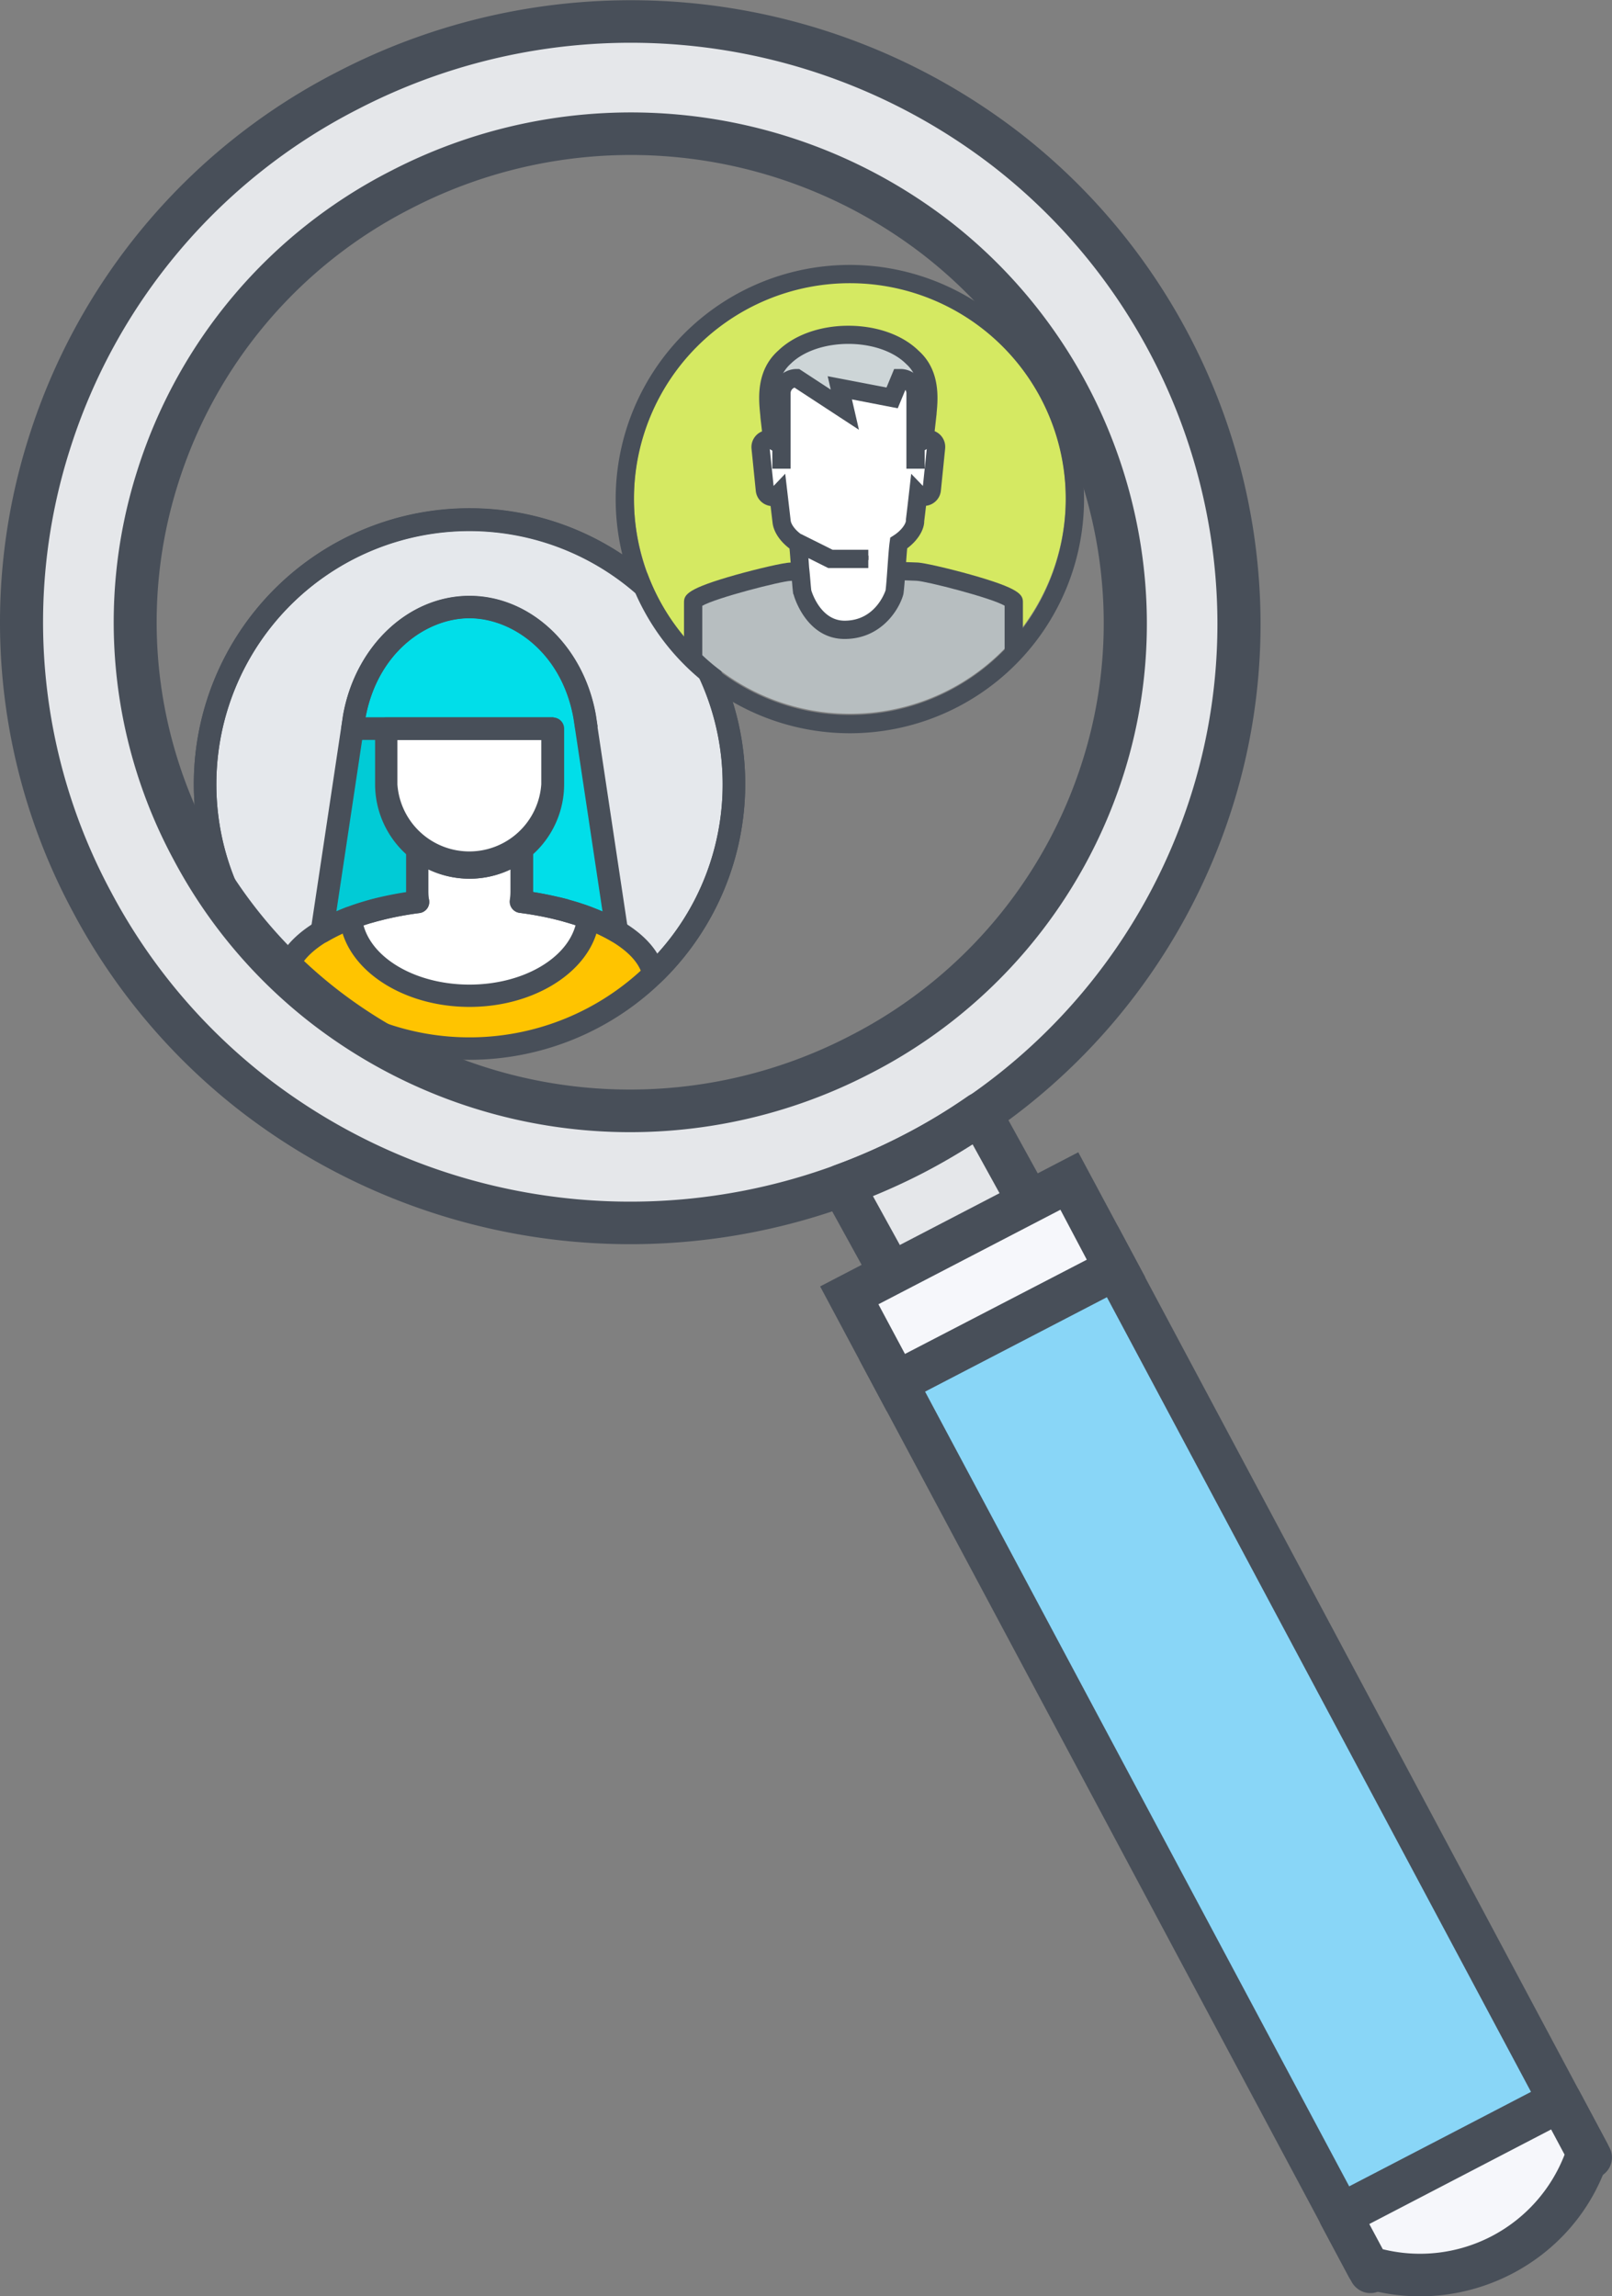 <svg xmlns="http://www.w3.org/2000/svg" viewBox="0 0 380.04 541.4"><rect x="0" y="0" width="380.04" height="541.4" fill="#808080" stroke="none"/><defs><style>.b030e198-aeb6-4be4-8611-06d86b1988e4{fill:#e5e8ec;}.e4eafbaf-e284-4779-ab84-561e57c96d42{fill:#01dee9;}.ed6d108e-dc2d-4fcd-8970-242be6d05611{fill:#01cbd6;}.b84cebac-4775-4aaa-be5c-ee3296c29e1c{fill:#fff;}.fe6f5b54-cf80-44a3-a249-d5e23355be02{fill:#ffc400;}.fd405482-e5cb-4cc8-a5c9-b15ac4438cfc{fill:#484f59;}.fc9722a6-7cdf-4bb3-91e6-6d76d61e4db8{fill:#e5e7ea;}.e9ac3de4-7fc2-4b46-a937-eca1afaadc8d{fill:#89d6f7;}.afd08e25-4322-4c75-b189-cd26ae3246ff{fill:#f6f7fb;}.a170ffe7-2785-4bef-a2e5-b354a2ababd5{fill:#d5e962;}.afbac378-048a-464f-8473-b73551d1b8f1{fill:#cdd5d7;}.a44681ae-810c-49e8-a50a-2196c246459d{fill:#b7bec0;}</style></defs><g id="eb1dc3f0-8ea4-4508-ab52-22973d84e685" data-name="Layer 2"><g id="a9b87456-580d-41d8-be75-60db176425af" data-name="CUSTOMER JOURNEY"><path class="b030e198-aeb6-4be4-8611-06d86b1988e4" d="M110.69,123.53a61.73,61.73,0,0,1,61.67,61.67c0,1.05,0,2.1-.08,3.13,0,.18,0,.35,0,.52-.05.88-.11,1.75-.2,2.62l0,.24a61.33,61.33,0,0,1-10.15,27.88l-.42.59c-.39.58-.8,1.15-1.22,1.72s-1,1.27-1.49,1.9l-.26.34c-1.27,1.55-2.63,3.06-4.07,4.5-1.09-3.35-4-6.47-8.32-9.12L138.93,172h0c-.14-.94-.28-1.88-.42-2.84-3.1-17.33-16.34-26.39-27.82-26.39a23.87,23.87,0,0,0-6.56.95,26.57,26.57,0,0,0-3.41,1.27c-.57.25-1.13.52-1.69.82a30.17,30.17,0,0,0-12.12,11.92,36.56,36.56,0,0,0-4,11.45l-7.56,50.33c-4.37,2.66-7.23,5.78-8.31,9.14a59.58,59.58,0,0,1-4.08-4.5l-.3-.39c-.5-.61-1-1.23-1.46-1.86s-.78-1.08-1.16-1.63c-.16-.23-.33-.46-.48-.7a61.28,61.28,0,0,1-10.15-27.81l0-.3c-.09-.85-.15-1.72-.2-2.59,0-.18,0-.36,0-.54-.05-1-.08-2.08-.08-3.13A61.74,61.74,0,0,1,110.69,123.53Z"/><path class="e4eafbaf-e284-4779-ab84-561e57c96d42" d="M142.9,217.81c-.21-.11-.42-.2-.63-.3-.54-.26-1.09-.5-1.66-.74l-.55-.22-1.18-.47h0l-.1,0-.14,0c-.38-.15-.78-.28-1.22-.44l-.23-.08-.52-.17-1.27-.41-.06,0-.12,0-.23-.07-.39-.12-.38-.1-.66-.19-.24-.07-.08,0-.09,0-.07,0-1.28-.33-.44-.11-.27-.06c-1.09-.26-2.2-.49-3.33-.71l-.71-.13c-1-.18-2-.34-3-.49l-.48-.08a15.8,15.8,0,0,0,.1-1.78v-9.79A20.21,20.21,0,0,0,131,185.21V172.1a.65.65,0,0,0-.47-.62v0H83.86c.1-.69.2-1.38.31-2.06,3-16.62,15.59-25.31,26.52-25.31A23.06,23.06,0,0,1,119,145.7c8.3,3.22,16,11.22,18.17,23.67l7.41,49.31-.21-.11C143.92,218.31,143.42,218.05,142.9,217.81Z"/><path class="ed6d108e-dc2d-4fcd-8970-242be6d05611" d="M83.74,215.63l-.38.14-.83.29,0,0-.63.25h0c-.57.22-1.11.45-1.64.68l-.25.11c-.5.21-1,.44-1.44.66l-.21.1c-.53.26-1,.52-1.55.79l6.9-45.92h6.77v12.46a20.23,20.23,0,0,0,7.27,15.54v9.79a16.78,16.78,0,0,0,.11,1.78c-.18,0-.37.07-.56.09-1,.15-1.9.3-2.83.47l-1,.17c-1.14.22-2.27.46-3.37.72h0a2.44,2.44,0,0,0-.26.06l-1.75.44-.19.06-.27.07h0l-.53.16-.87.25-.14,0-.37.12-.32.1-1.15.39Z"/><path class="b84cebac-4775-4aaa-be5c-ee3296c29e1c" d="M119.76,201.85l-.22.11c-.45.24-.91.46-1.38.67l-.32.12c-.43.18-.88.35-1.34.5l-.39.12c-.44.13-.88.24-1.33.34l-.46.1c-.44.09-.89.15-1.35.2l-.46.07c-.6,0-1.2.09-1.82.09s-1.18,0-1.77-.09c-.24,0-.48-.07-.72-.1s-.66-.09-1-.15-.59-.12-.88-.19l-.78-.2c-.31-.08-.61-.18-.91-.28s-.49-.18-.73-.27l-.86-.34-.82-.4c-.23-.11-.47-.22-.69-.35a18.94,18.94,0,0,1-9.81-16.59V172.75h37.91v12.46A19,19,0,0,1,119.76,201.85Z"/><path class="b84cebac-4775-4aaa-be5c-ee3296c29e1c" d="M84.09,216.9l.45-.16,1.3-.43c.49-.16,1-.3,1.5-.45l.76-.22.1,0c.73-.2,1.47-.39,2.23-.57,1.11-.27,2.25-.5,3.41-.72l1.24-.23c.84-.14,1.7-.28,2.57-.4l1-.15a.26.26,0,0,0,.12,0,.35.35,0,0,0,.14-.06.58.58,0,0,0,.12-.1l0-.05s0-.07.05-.1,0-.05,0-.08v0a.63.63,0,0,0,0-.27,16.7,16.7,0,0,1-.18-2.26v-8.77a1.82,1.82,0,0,0,.23.15c.14.1.28.18.42.27.35.23.7.45,1.07.66l.62.33,1,.46.71.32c.41.17.82.31,1.24.45s.68.22,1,.31.67.19,1,.26l.78.16,1.11.17.67.07c.61.06,1.22.1,1.83.1s1.27,0,1.9-.1l.46,0c.51-.06,1-.14,1.5-.23l.36-.07a19.87,19.87,0,0,0,3.63-1.14l.12,0c.51-.22,1-.46,1.51-.73.13-.06.24-.13.36-.2.42-.23.82-.48,1.22-.74l.39-.25c.07,0,.15-.09.22-.15v8.77a15.53,15.53,0,0,1-.18,2.25s0,0,0,.06l0,0s0,.07,0,.1a.25.25,0,0,1,0,.08,1.14,1.14,0,0,0,.1.19v0h0a.66.66,0,0,0,.43.25l.81.12c.92.13,1.84.27,2.74.43l1.14.2c1.13.22,2.25.46,3.34.71l2.06.52.09,0,.31.09.62.17.8.24.31.09h0l.19.06c.95.29,1.87.6,2.77.93-1.25,9.72-13.09,17.27-27.26,17.27s-26-7.54-27.26-17.26Z"/><path class="fe6f5b54-cf80-44a3-a249-d5e23355be02" d="M68.07,229.71c.84-3.42,3.86-6.72,8.6-9.47l.19-.1c.55-.32,1.13-.62,1.72-.92.36-.18.71-.36,1.08-.53l.54-.24q1-.44,2-.84c1.54,10.22,13.84,18.1,28.51,18.1s27-7.87,28.51-18.08l.92.36.77.33c.52.23,1,.47,1.53.71l1,.48c.37.19.73.39,1.09.59,4.88,2.78,8,6.12,8.86,9.59a61.49,61.49,0,0,1-85.25,0Z"/><path class="fd405482-e5cb-4cc8-a5c9-b15ac4438cfc" d="M110.69,237.4c-14.48,0-26.81-7.38-29.92-17.33-6.2,2.83-10.09,6.42-10.83,10.07a2.66,2.66,0,0,1-4.45,1.38,65,65,0,1,1,90.41,0,2.65,2.65,0,0,1-4.44-1.37c-.75-3.65-4.65-7.23-10.85-10.06C137.5,230,125.17,237.4,110.69,237.4Zm-25-19.26c2.15,8,12.59,14,25,14s22.83-6,25-14h0l-1.18-.37-2.1-.61a76.32,76.32,0,0,0-9.87-1.93,2.65,2.65,0,0,1,.68-5.26A80.75,80.75,0,0,1,133.7,212c.15,0,.33.08.51.14l.94.27.85.25c.42.12.86.27,1.3.42l.36.11.19.07.29.09,1.48.54.15.07c7.34,2.79,12.57,6.56,15.19,10.87a59.12,59.12,0,0,0,15.41-40,59.68,59.68,0,0,0-119.36,0,59.12,59.12,0,0,0,15.42,40c2.64-4.35,7.92-8.15,15.36-11l.07,0c1.82-.68,3.76-1.3,5.78-1.84l0,0A82.33,82.33,0,0,1,98.2,210a2.65,2.65,0,0,1,.7,5.26,76.28,76.28,0,0,0-9.8,1.91h0C87.91,217.45,86.79,217.78,85.72,218.14Z"/><path class="fd405482-e5cb-4cc8-a5c9-b15ac4438cfc" d="M145.47,222.26a2.59,2.59,0,0,1-1.35-.37,44.65,44.65,0,0,0-9.53-4.09l-.23-.07-1.68-.49-.31-.09-1.31-.33-.35-.09a1.49,1.49,0,0,1-.25-.07,80.5,80.5,0,0,0-8-1.44,2.67,2.67,0,0,1-2.28-3,12.82,12.82,0,0,0,.16-2V205A22.59,22.59,0,0,1,101,205v5.28a14.11,14.11,0,0,0,.16,2,2.63,2.63,0,0,1-.51,2,2.72,2.72,0,0,1-1.77,1,78.63,78.63,0,0,0-8.07,1.47l-1.88.48-.25.08-1.57.44a4.84,4.84,0,0,1-.51.16l-1.75.59a40.94,40.94,0,0,0-7.59,3.45,2.65,2.65,0,0,1-4-2.67l7.61-50.64c2.91-16.32,15.44-28.11,29.79-28.11s26.88,11.79,29.78,28l7.62,50.71a2.65,2.65,0,0,1-2.62,3Zm-11.39-10.13,1.72.5.25.08a58.51,58.51,0,0,1,6,2.22l-6.85-45.56c-2.76-15.47-14.44-23.6-24.55-23.6S88.9,153.9,86.13,169.44L79.3,214.92q1.8-.78,3.78-1.47l2-.66.18,0,.17-.06.2-.06,1.59-.45.18-.06.22-.06q.87-.24,1.77-.45l.14,0q3-.74,6.21-1.24V200.16a2.65,2.65,0,0,1,4.31-2.07,17,17,0,0,0,10.67,3.78,16.74,16.74,0,0,0,10.66-3.78,2.65,2.65,0,0,1,4.32,2.07v10.16c2.1.34,4.16.75,6.15,1.23h0l.12,0,.41.1,1.47.38-.45,2.62Z"/><path class="fd405482-e5cb-4cc8-a5c9-b15ac4438cfc" d="M110.69,249.87a65,65,0,1,1,65-65A65.05,65.05,0,0,1,110.69,249.87Zm0-124.65a59.68,59.68,0,1,0,59.68,59.67A59.75,59.75,0,0,0,110.69,125.22Z"/><path class="fd405482-e5cb-4cc8-a5c9-b15ac4438cfc" d="M130.49,174.45H83.1a2.65,2.65,0,0,1-2-.92,2.62,2.62,0,0,1-.62-2.11l.42-2.84c2.91-16.32,15.44-28.11,29.79-28.11s26.88,11.79,29.78,28l.44,2.9-5.24.78-.43-2.83c-2.76-15.46-14.44-23.59-24.55-23.59s-21.64,8-24.51,23.38h44.31Z"/><path class="fd405482-e5cb-4cc8-a5c9-b15ac4438cfc" d="M110.69,207.17a22.29,22.29,0,0,1-22.26-22.26V171.8a2.65,2.65,0,0,1,2.65-2.65H130.3A2.65,2.65,0,0,1,133,171.8v13.11A22.28,22.28,0,0,1,110.69,207.17Zm-17-32.72v10.46a17,17,0,0,0,33.92,0V174.45Z"/><path class="fc9722a6-7cdf-4bb3-91e6-6d76d61e4db8" d="M21.7,212.66A139.12,139.12,0,0,1,11.59,104.72,141,141,0,0,1,82.05,21.29a144.48,144.48,0,0,1,109.16-9.85c75.57,23.14,118,102.65,94.52,177.22a141.21,141.21,0,0,1-70.51,83.47A144.36,144.36,0,0,1,106.13,282,142.06,142.06,0,0,1,21.7,212.66Zm181.06,36a114.82,114.82,0,0,0,57.38-67.88c19.1-60.65-15.39-125.31-76.88-144.11a117.43,117.43,0,0,0-88.76,8,114.69,114.69,0,0,0-57.31,67.81,112.87,112.87,0,0,0,8.24,87.79,115.68,115.68,0,0,0,68.63,56.4A117.15,117.15,0,0,0,202.76,248.69Z"/><path class="fd405482-e5cb-4cc8-a5c9-b15ac4438cfc" d="M56.85,262.1A146.08,146.08,0,0,1,17.19,215,144,144,0,0,1,6.74,103.23a146,146,0,0,1,73-86.39A150.08,150.08,0,0,1,240.34,31.27c48.21,37.37,68.41,101.22,50.25,158.88a146.2,146.2,0,0,1-73,86.42A150.3,150.3,0,0,1,56.85,262.1ZM234.05,39.16A139.83,139.83,0,0,0,84.41,25.73a136,136,0,0,0-68,80.47A134.18,134.18,0,0,0,26.2,210.33a136.11,136.11,0,0,0,36.93,43.88,140,140,0,0,0,149.74,13.47,136.22,136.22,0,0,0,68-80.5C297.79,133.46,279,74,234.05,39.16ZM73.46,241.32h0a119.88,119.88,0,0,1-32.54-38.65,117.93,117.93,0,0,1-8.59-91.61A119.65,119.65,0,0,1,92.14,40.3a123,123,0,0,1,131.7,11.8c39.5,30.62,56,82.93,41.15,130.19a119.92,119.92,0,0,1-59.87,70.85A122.89,122.89,0,0,1,73.46,241.32ZM217.56,60A112.7,112.7,0,0,0,96.86,49.19,109.72,109.72,0,0,0,42,114a108.08,108.08,0,0,0,7.88,84,110,110,0,0,0,29.82,35.43h0a112.63,112.63,0,0,0,120.64,10.82,109.91,109.91,0,0,0,54.89-64.93C268.92,136,253.77,88.05,217.56,60Z"/><path class="fc9722a6-7cdf-4bb3-91e6-6d76d61e4db8" d="M211,301.89q-6.19-11.2-12.38-22.47a141.55,141.55,0,0,0,32.51-16.86q6.21,11.25,12.44,22.56Z"/><path class="fd405482-e5cb-4cc8-a5c9-b15ac4438cfc" d="M206.49,304.3q-6.19-11.22-12.38-22.49a5,5,0,0,1-.29-4.15,5,5,0,0,1,3-2.94,136.93,136.93,0,0,0,31.37-16.27,5.13,5.13,0,0,1,7.38,1.71L248,282.72l-8.93,4.81-9.77-17.72c-3.86,2.46-7.78,4.73-11.7,6.76-3.74,1.93-7.69,3.76-11.8,5.44q4.82,8.76,9.63,17.48Z"/><polygon class="e9ac3de4-7fc2-4b46-a937-eca1afaadc8d" points="323.09 535.63 374.95 508.68 259.22 291.81 207.36 318.77 323.09 535.63"/><path class="fd405482-e5cb-4cc8-a5c9-b15ac4438cfc" d="M320,539.57a4.92,4.92,0,0,1-1.36-1.61L202.86,321.1a5,5,0,0,1,2.13-6.77l51.86-27a5.15,5.15,0,0,1,3.87-.35,5.07,5.07,0,0,1,3,2.46L379.45,506.34a5,5,0,0,1-2.13,6.78l-51.86,26.94a5.13,5.13,0,0,1-3.88.36A5.07,5.07,0,0,1,320,539.57ZM214.23,320.87l111,208,42.86-22.28-111-208Z"/><polygon class="afd08e25-4322-4c75-b189-cd26ae3246ff" points="211.22 326 263.1 299.05 252.09 278.44 200.22 305.4 211.22 326"/><path class="fd405482-e5cb-4cc8-a5c9-b15ac4438cfc" d="M209.09,332.78,193.35,303.3l60.86-31.63L270,301.15Zm-2-25.27,6.26,11.71L256.22,297,250,285.22Z"/><path class="afd08e25-4322-4c75-b189-cd26ae3246ff" d="M322.52,534.54c21.84,6.69,45.07-5.38,51.86-26.95l-6.56-12.29Q341.89,508.8,316,522.25,319.22,528.4,322.52,534.54Z"/><path class="fd405482-e5cb-4cc8-a5c9-b15ac4438cfc" d="M319.38,538.49a5.11,5.11,0,0,1-1.36-1.6q-3.3-6.17-6.57-12.31a5,5,0,0,1,2.14-6.77q25.92-13.45,51.85-26.95a5.12,5.12,0,0,1,6.87,2.1l6.57,12.29a5,5,0,0,1,.35,3.83c-7.61,24.18-33.73,37.76-58.22,30.26A5.07,5.07,0,0,1,319.38,538.49Zm3.44-14.13L326,530.3A36.54,36.54,0,0,0,368.86,508l-3.17-5.94Z"/><path class="a170ffe7-2785-4bef-a2e5-b354a2ababd5" d="M149.46,117.38a50.9,50.9,0,1,1,90.08,32.49v-8.18c0-2.93-22-7.74-23.42-7.74l-4.21-.15c0-.07,0-.14,0-.21.15-2.12.31-4.3.46-5.5,2.22-1.49,3.74-3.59,3.88-5.37s.43-3.69.65-5.54a2.2,2.2,0,0,0,.68.18,2.4,2.4,0,0,0,2.63-2.14l1-9.88a2.36,2.36,0,0,0-.52-1.75,2.39,2.39,0,0,0-1.61-.88,1.81,1.81,0,0,0-.52,0c.19-1.62.37-3.23.56-4.86,0-.26,0-.56.07-.9.29-3,.89-9.25-3.75-13.39-3.46-3.41-9.24-5.44-15.44-5.44s-12,2-15.43,5.42c-4.65,4.16-4,10.4-3.77,13.4,0,.34.06.65.08.94l.12,1c.15,1.28.3,2.55.44,3.83a2.17,2.17,0,0,0-.51,0,2.4,2.4,0,0,0-2.14,2.62l1,9.89a2.4,2.4,0,0,0,2.63,2.14,2.08,2.08,0,0,0,.68-.18c.21,1.85.43,3.7.64,5.53s1.68,3.89,3.9,5.38c.15,1.21.3,3.42.45,5.56,0,.08,0,.15,0,.23l-1.84.07c-1.4,0-23.44,4.81-23.44,7.74v10.13A50.75,50.75,0,0,1,149.46,117.38Z"/><path class="b84cebac-4775-4aaa-be5c-ee3296c29e1c" d="M195.9,131l-7.75-3.88v0c-1.85-1.29-3.16-3-3.28-4.5-.25-2.14-.51-4.28-.75-6.42l-.14-1.13-.78.83a1.31,1.31,0,0,1-2.28-.77l-1-9.88a1.35,1.35,0,0,1,.29-1,1.33,1.33,0,0,1,.9-.49,1.21,1.21,0,0,1,.59.1l2,6.51,1.05-.15V92.43a3,3,0,0,1,2.89-3l11.24,7.36.82-.57-1-4.36,11.52,2.23.59-.32,1.8-4.33a3.05,3.05,0,0,1,2.69,3v17.8l1.05.16,2.07-6.53a1.27,1.27,0,0,1,.59-.09,1.31,1.31,0,0,1,.9.49,1.28,1.28,0,0,1,.29,1l-1,9.89a1.32,1.32,0,0,1-1.46,1.19,1.36,1.36,0,0,1-.83-.42l-.78-.83-.13,1.13c-.25,2.14-.5,4.28-.75,6.44-.12,1.51-1.57,3.4-3.61,4.71l-.2.13,0,.24c-.16,1.17-.33,3.53-.49,5.81s-.33,4.65-.48,5.71c-.1.34-2.59,8.45-11.26,8.45-7,0-9.43-8.36-9.44-8.38-.15-1.13-.32-3.46-.48-5.72-.12-1.82-.25-3.68-.39-5l6.84,3.41h9.06V131Z"/><path class="afbac378-048a-464f-8473-b73551d1b8f1" d="M218.16,96.86c0,.35-.06.66-.08.91-.18,1.68-.38,3.35-.58,5l-.06.55-1.09,3.43V92.43a4.11,4.11,0,0,0-4.11-4.11l-.49.33L210,92.92l-11.9-2.31-.62.65.9,3.87L188.07,88.4l-.29-.08a4.11,4.11,0,0,0-4.11,4.11v14.3l-1-3.38c-.18-1.54-.35-3.06-.53-4.6l-.11-1c0-.27,0-.59-.09-.94-.29-3-.83-8.71,3.44-12.52,3.27-3.22,8.77-5.13,14.7-5.13s11.42,1.91,14.72,5.14C219,88.15,218.46,93.82,218.16,96.86Z"/><path class="a44681ae-810c-49e8-a50a-2196c246459d" d="M200.36,168.28A50.7,50.7,0,0,1,164,152.93V141.75c.73-1.66,19.7-6.73,22.4-6.73l1.89-.07c.14,1.87.27,3.55.41,4.56,0,.09,2.66,9.23,10.48,9.23,9.48,0,12.26-9.13,12.3-9.3.14-1,.28-2.72.41-4.58l4.27.16c2.68,0,21.65,5.07,22.38,6.67v9.41A50.77,50.77,0,0,1,200.36,168.28Z"/><path class="fd405482-e5cb-4cc8-a5c9-b15ac4438cfc" d="M200.36,66.77a50.9,50.9,0,1,1-50.9,50.9,50.9,50.9,0,0,1,50.9-50.9Zm0-4.31a55.21,55.21,0,1,0,55.21,55.21,55.27,55.27,0,0,0-55.21-55.21Z"/><path class="fd405482-e5cb-4cc8-a5c9-b15ac4438cfc" d="M241.16,153.53h-4.31V142.81c-3.24-1.9-18.51-5.79-20.77-5.88l-4.74-.18.16-4.3,4.68.17h0c1.46,0,7.8,1.49,12.76,2.89,11.37,3.21,12.22,4.65,12.22,6.47Z"/><path class="fd405482-e5cb-4cc8-a5c9-b15ac4438cfc" d="M165.57,155.39h-4.31V142c0-1.82.85-3.26,12.22-6.47,5-1.4,11.31-2.89,12.84-2.89l2.36-.09.16,4.31-2.44.09c-2.32.09-17.59,4-20.83,5.88Z"/><path class="fd405482-e5cb-4cc8-a5c9-b15ac4438cfc" d="M218,110.51h-4.31V92.71a1.44,1.44,0,0,0-.24-.79l-1.8,4.34-10.8-2.09,1.65,7.16-15.19-9.94a1.41,1.41,0,0,0-.92,1.32v17.8h-4.31V92.71A5.74,5.74,0,0,1,187.78,87h.64l7.44,4.87-.73-3.17L209,91.36,210.8,87h1.44A5.74,5.74,0,0,1,218,92.71Z"/><path class="fd405482-e5cb-4cc8-a5c9-b15ac4438cfc" d="M199.12,150.65c-9,0-11.92-10-12-10.42L187,140c-.17-1.22-.33-3.5-.5-5.91-.12-1.75-.25-3.54-.37-4.76-2.29-1.74-3.78-4-4-6.14l-.46-3.89a4,4,0,0,1-3.49-3.58l-1-9.88a4,4,0,0,1,2.47-4.13c-.09-.81-.18-1.62-.28-2.43l-.1-.87c0-.35-.05-.64-.08-1-.31-3.27-1-10.06,4.3-14.76C187.27,79,193.31,76.8,200,76.8s12.76,2.15,16.58,5.9c5.2,4.64,4.54,11.44,4.23,14.71,0,.32-.06.61-.08.85-.13,1.17-.25,2.29-.38,3.4a4,4,0,0,1,2.47,4.14l-1,9.88a4,4,0,0,1-3.5,3.57c-.14,1.24-.29,2.48-.44,3.72l0,.23c-.16,2-1.66,4.34-4,6.08-.12,1.21-.24,3-.37,4.69-.17,2.44-.34,4.75-.51,6l-.07.3C211.91,143.85,207.67,150.65,199.12,150.65Zm-7.85-11.45c.31,1,2.45,7.14,7.85,7.14,6.94,0,9.33-6.19,9.66-7.16.15-1.15.31-3.37.46-5.52.17-2.4.33-4.68.51-5.9l.13-1,.84-.54c1.77-1.14,2.79-2.64,2.86-3.47l0-.32c.25-2.06.49-4.11.72-6.17l.52-4.55,2.76,2.86.9-8.69-3.17,1.75.59-5.09c.19-1.57.37-3.13.54-4.69,0-.19,0-.52.08-.88.26-2.76.76-7.9-2.89-11.16-3-3-8.12-4.73-13.63-4.73s-10.59,1.74-13.56,4.66c-3.71,3.32-3.24,8.26-3,11.21,0,.37.06.7.08,1l.09.77c.19,1.59.38,3.17.55,4.77l.48,4.21-3.16-1.8.9,8.67,2.74-2.88,1.28,11c.08.91,1.11,2.42,2.88,3.55l.83.54.14,1c.17,1.23.33,3.53.5,6C191,135.87,191.12,138.07,191.27,139.2Z"/><polygon class="fd405482-e5cb-4cc8-a5c9-b15ac4438cfc" points="204.71 133.93 195.26 133.93 186.94 129.77 188.87 125.92 196.28 129.62 204.71 129.62 204.71 133.93"/></g></g></svg>